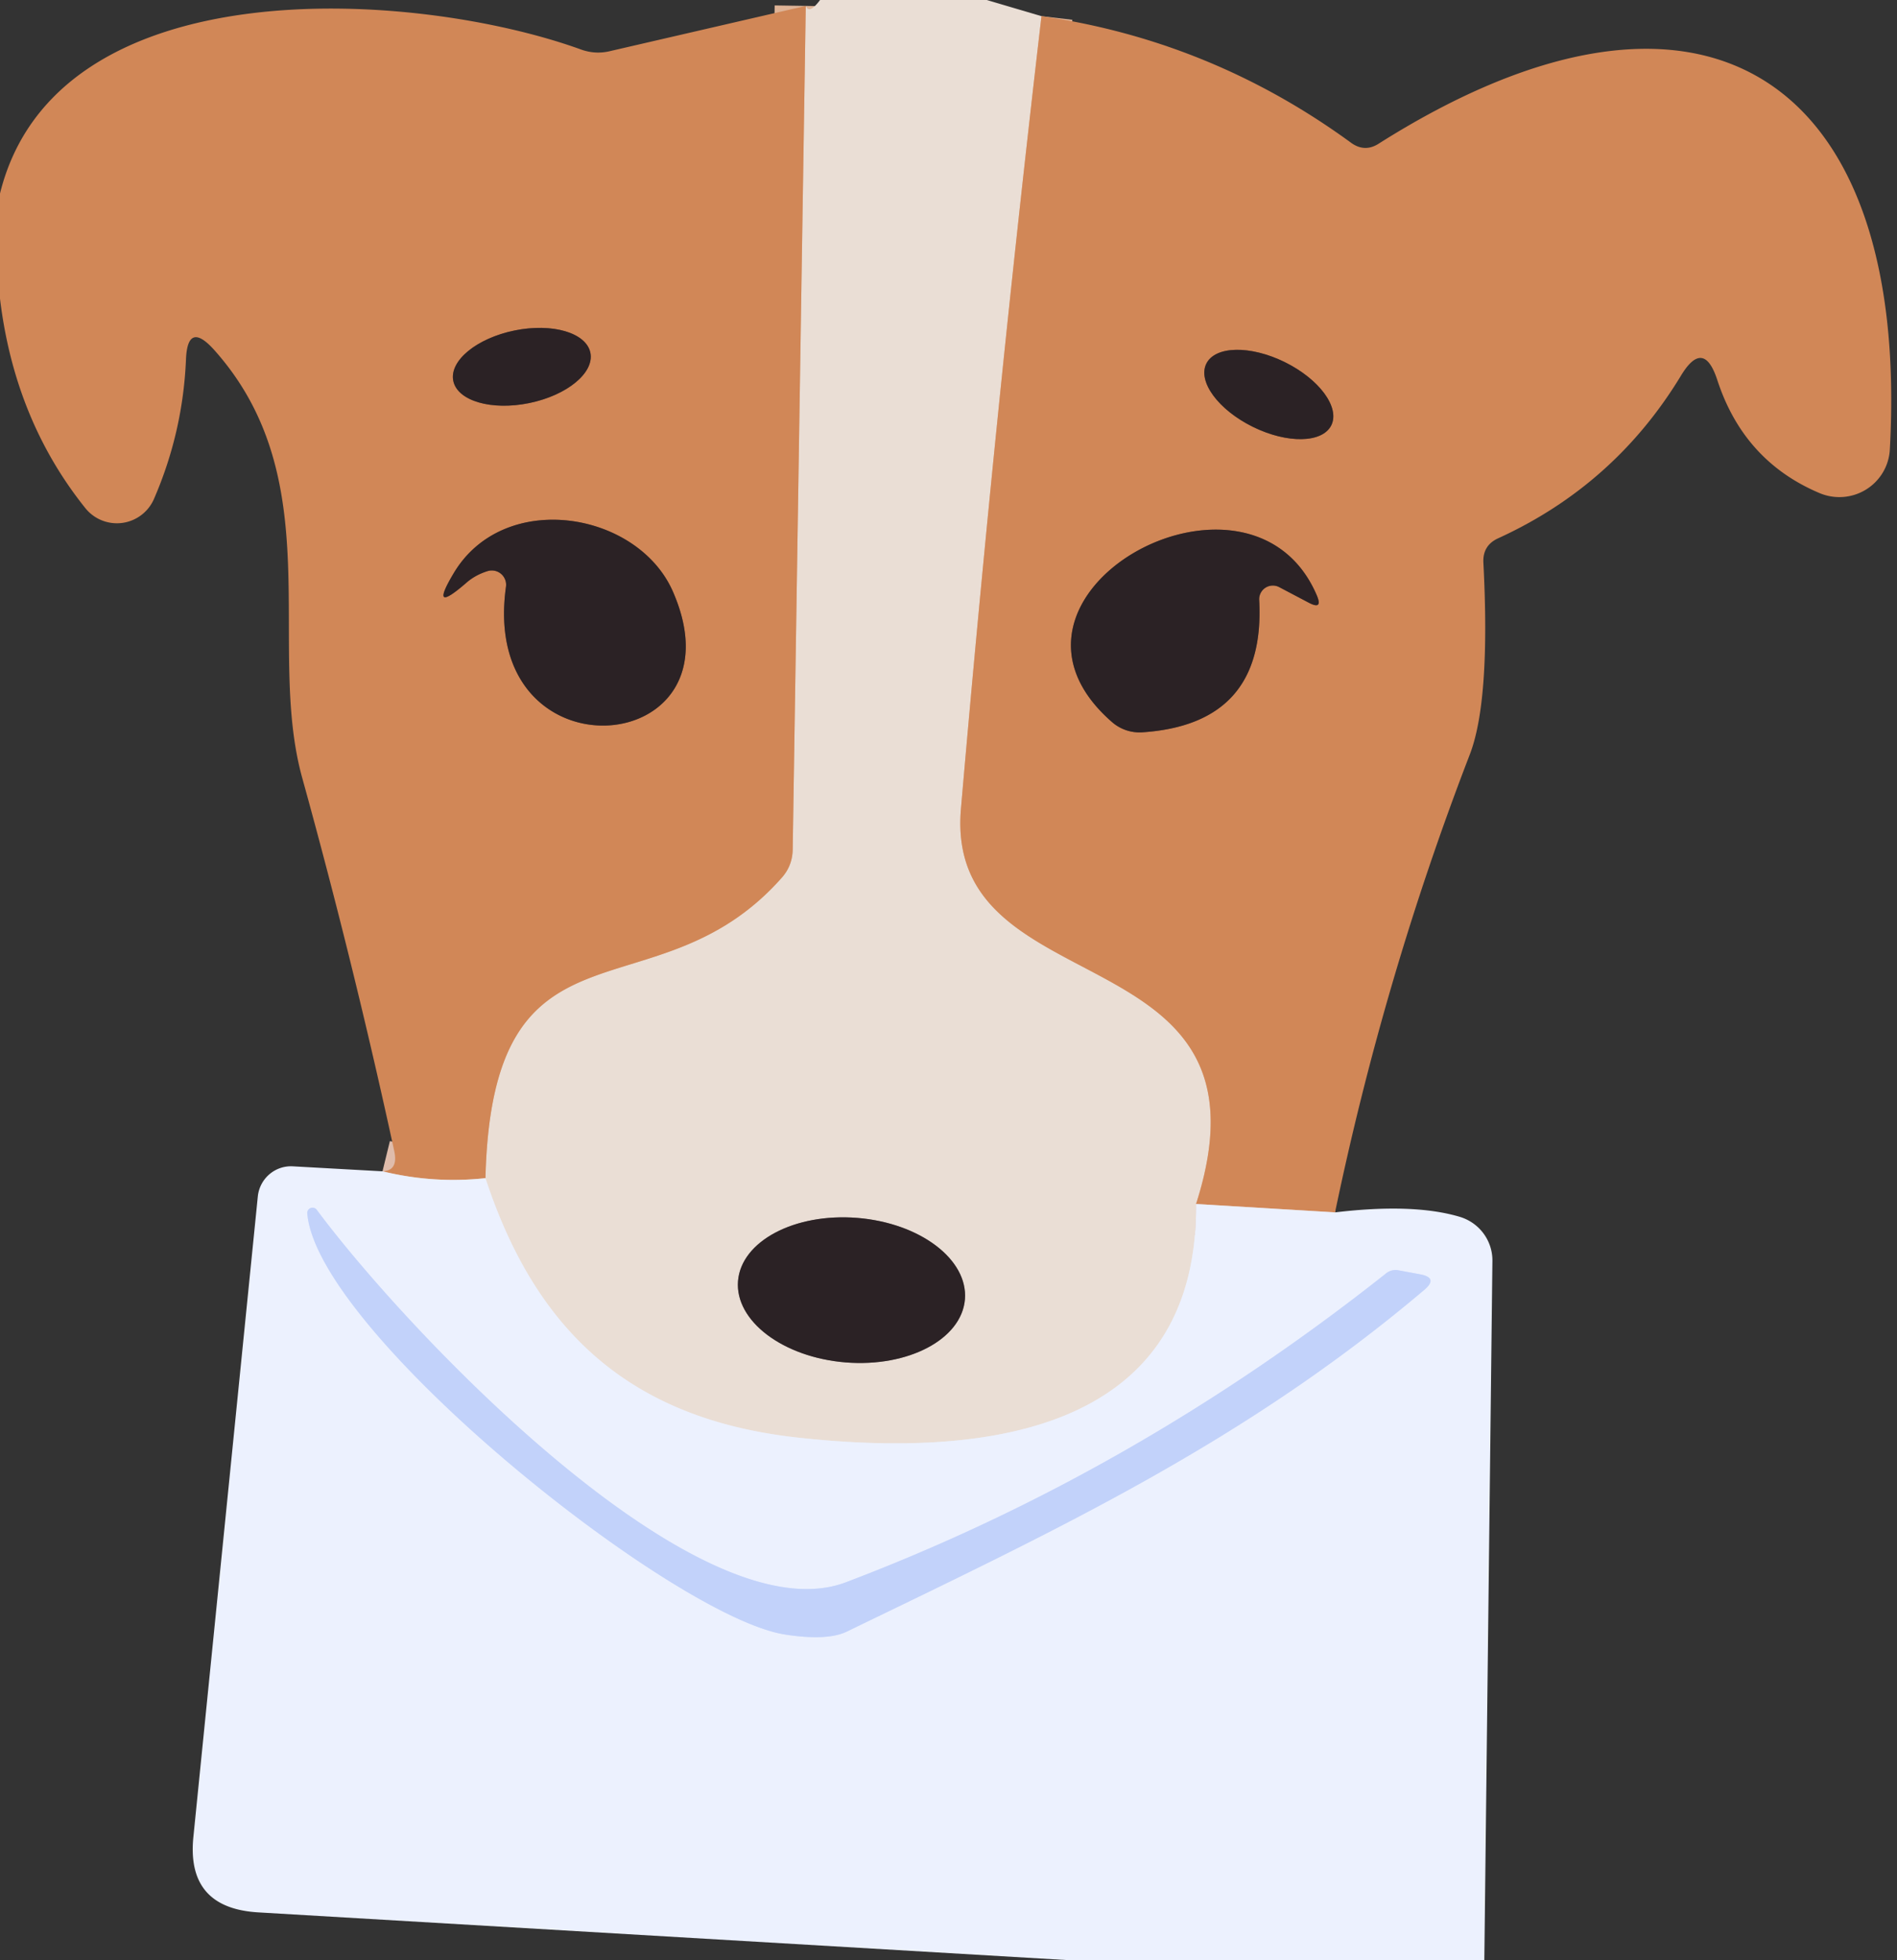 <?xml version="1.0" encoding="UTF-8" standalone="no"?>
<!DOCTYPE svg PUBLIC "-//W3C//DTD SVG 1.1//EN" "http://www.w3.org/Graphics/SVG/1.1/DTD/svg11.dtd">
<svg xmlns="http://www.w3.org/2000/svg" version="1.1" viewBox="0.00 0.00 61.00 63.00">
<rect x="0.00" y="0.00" width="61.00" height="63.00" fill="#333333" stroke="none"/>
<g stroke-width="2.00" fill="none" stroke-linecap="butt">
<path stroke="#deb396" vector-effect="non-scaling-stroke" d="
  M 33.49 0.52
  Q 32.00 13.27 30.90 26.00
  C 30.35 32.46 41.30 29.87 38.46 38.70"
/>
<path stroke="#ebe8ea" vector-effect="non-scaling-stroke" d="
  M 38.46 38.70
  C 38.52 46.19 31.40 46.84 25.66 46.21
  C 20.27 45.62 17.23 42.80 15.61 37.87"
/>
<path stroke="#deb396" vector-effect="non-scaling-stroke" d="
  M 15.61 37.87
  C 15.83 29.00 21.06 32.84 25.15 28.20
  Q 25.48 27.82 25.49 27.31
  L 25.91 0.19"
/>
<path stroke="#8b807d" vector-effect="non-scaling-stroke" d="
  M 31.028 41.764
  A 3.66 2.33 4.6 0 0 27.567 39.148
  A 3.66 2.33 4.6 0 0 23.732 41.176
  A 3.66 2.33 4.6 0 0 27.193 43.792
  A 3.66 2.33 4.6 0 0 31.028 41.764"
/>
<path stroke="#dfbcab" vector-effect="non-scaling-stroke" d="
  M 15.61 37.87
  Q 13.94 38.05 12.30 37.65"
/>
<path stroke="#7e553e" vector-effect="non-scaling-stroke" d="
  M 18.984 11.338
  A 2.25 1.19 -11.6 0 0 16.541 10.624
  A 2.25 1.19 -11.6 0 0 14.576 12.242
  A 2.25 1.19 -11.6 0 0 17.019 12.956
  A 2.25 1.19 -11.6 0 0 18.984 11.338"
/>
<path stroke="#7e553e" vector-effect="non-scaling-stroke" d="
  M 16.27 18.86
  C 15.40 25.14 24.00 24.42 21.64 19.02
  C 20.51 16.43 16.19 15.71 14.58 18.44
  Q 13.77 19.80 15.01 18.72
  Q 15.29 18.48 15.67 18.36
  A 0.46 0.46 0.0 0 1 16.27 18.86"
/>
<path stroke="#dfbcab" vector-effect="non-scaling-stroke" d="
  M 42.93 38.97
  L 38.46 38.70"
/>
<path stroke="#7e553e" vector-effect="non-scaling-stroke" d="
  M 42.81 13.669
  A 2.24 1.16 26.2 0 0 41.312 11.639
  A 2.24 1.16 26.2 0 0 38.79 11.691
  A 2.24 1.16 26.2 0 0 40.288 13.721
  A 2.24 1.16 26.2 0 0 42.81 13.669"
/>
<path stroke="#7e553e" vector-effect="non-scaling-stroke" d="
  M 41.13 18.87
  L 42.08 19.37
  Q 42.55 19.62 42.34 19.13
  C 40.18 14.10 31.06 19.14 35.77 23.22
  A 1.35 1.34 -26.2 0 0 36.72 23.54
  Q 40.71 23.28 40.49 19.28
  A 0.44 0.44 0.0 0 1 41.13 18.87"
/>
<path stroke="#d7e2fc" vector-effect="non-scaling-stroke" d="
  M 10.18 38.88
  A 0.17 0.17 0.0 0 0 9.88 38.99
  C 10.17 42.80 21.62 51.98 25.25 52.54
  Q 26.61 52.75 27.24 52.44
  C 33.97 49.18 40.00 46.37 45.80 41.46
  Q 46.26 41.07 45.66 40.96
  L 44.96 40.83
  A 0.49 0.47 28.5 0 0 44.56 40.94
  Q 36.46 47.35 27.20 50.86
  C 22.44 52.66 13.09 42.80 10.18 38.88"
/>
</g>
<path fill="#eaded5" d="
  M 26.37 0.00
  L 31.73 0.00
  L 33.49 0.52
  Q 32.00 13.27 30.90 26.00
  C 30.35 32.46 41.30 29.87 38.46 38.70
  C 38.52 46.19 31.40 46.84 25.66 46.21
  C 20.27 45.62 17.23 42.80 15.61 37.87
  C 15.83 29.00 21.06 32.84 25.15 28.20
  Q 25.48 27.82 25.49 27.31
  L 25.91 0.19
  Q 26.02 0.47 26.37 0.00
  Z
  M 31.028 41.764
  A 3.66 2.33 4.6 0 0 27.567 39.148
  A 3.66 2.33 4.6 0 0 23.732 41.176
  A 3.66 2.33 4.6 0 0 27.193 43.792
  A 3.66 2.33 4.6 0 0 31.028 41.764
  Z"
/>
<path fill="#d18757" d="
  M 25.91 0.19
  L 25.49 27.31
  Q 25.48 27.82 25.15 28.20
  C 21.06 32.84 15.83 29.00 15.61 37.87
  Q 13.94 38.05 12.30 37.65
  Q 12.81 37.63 12.68 37.01
  Q 11.37 30.97 9.72 25.01
  C 8.54 20.76 10.62 15.41 6.88 11.24
  Q 6.03 10.30 5.98 11.56
  Q 5.88 13.90 4.95 16.04
  A 1.30 1.30 0.0 0 1 2.75 16.34
  Q 0.47 13.50 0.00 9.60
  L 0.00 6.22
  C 1.82 -1.13 13.40 -0.32 18.68 1.59
  Q 19.15 1.76 19.63 1.64
  L 25.91 0.19
  Z
  M 18.984 11.338
  A 2.25 1.19 -11.6 0 0 16.541 10.624
  A 2.25 1.19 -11.6 0 0 14.576 12.242
  A 2.25 1.19 -11.6 0 0 17.019 12.956
  A 2.25 1.19 -11.6 0 0 18.984 11.338
  Z
  M 16.27 18.86
  C 15.40 25.14 24.00 24.42 21.64 19.02
  C 20.51 16.43 16.19 15.71 14.58 18.44
  Q 13.77 19.80 15.01 18.72
  Q 15.29 18.48 15.67 18.36
  A 0.46 0.46 0.0 0 1 16.27 18.86
  Z"
/>
<path fill="#d18757" d="
  M 33.49 0.52
  Q 38.96 1.31 43.46 4.60
  Q 43.89 4.90 44.33 4.62
  C 54.73 -1.96 61.43 2.46 60.77 14.44
  A 1.63 1.62 12.9 0 1 58.51 15.85
  Q 56.07 14.82 55.22 12.21
  Q 54.78 10.87 54.05 12.08
  Q 51.92 15.59 48.18 17.30
  Q 47.67 17.53 47.70 18.09
  Q 47.93 22.53 47.26 24.26
  Q 44.51 31.39 42.93 38.97
  L 38.46 38.70
  C 41.30 29.87 30.35 32.46 30.90 26.00
  Q 32.00 13.27 33.49 0.52
  Z
  M 42.81 13.669
  A 2.24 1.16 26.2 0 0 41.312 11.639
  A 2.24 1.16 26.2 0 0 38.79 11.691
  A 2.24 1.16 26.2 0 0 40.288 13.721
  A 2.24 1.16 26.2 0 0 42.81 13.669
  Z
  M 41.13 18.87
  L 42.08 19.37
  Q 42.55 19.62 42.34 19.13
  C 40.18 14.10 31.06 19.14 35.77 23.22
  A 1.35 1.34 -26.2 0 0 36.72 23.54
  Q 40.71 23.28 40.49 19.28
  A 0.44 0.44 0.0 0 1 41.13 18.87
  Z"
/>
<ellipse fill="#2b2225" cx="0.00" cy="0.00" transform="translate(16.78,11.79) rotate(-11.6)" rx="2.25" ry="1.19"/>
<ellipse fill="#2b2225" cx="0.00" cy="0.00" transform="translate(40.80,12.68) rotate(26.2)" rx="2.24" ry="1.16"/>
<path fill="#2b2225" d="
  M 15.67 18.36
  Q 15.29 18.48 15.01 18.72
  Q 13.77 19.80 14.58 18.44
  C 16.19 15.71 20.51 16.43 21.64 19.02
  C 24.00 24.42 15.40 25.14 16.27 18.86
  A 0.46 0.46 0.0 0 0 15.67 18.36
  Z"
/>
<path fill="#2b2225" d="
  M 40.49 19.28
  Q 40.71 23.28 36.72 23.54
  A 1.35 1.34 -26.2 0 1 35.77 23.22
  C 31.06 19.14 40.18 14.10 42.34 19.13
  Q 42.55 19.62 42.08 19.37
  L 41.13 18.87
  A 0.44 0.44 0.0 0 0 40.49 19.28
  Z"
/>
<path fill="#ecf1fe" d="
  M 12.30 37.65
  Q 13.94 38.05 15.61 37.87
  C 17.23 42.80 20.27 45.62 25.66 46.21
  C 31.40 46.84 38.52 46.19 38.46 38.70
  L 42.93 38.97
  Q 45.44 38.67 46.93 39.11
  A 1.47 1.46 8.4 0 1 47.99 40.53
  L 47.73 63.00
  L 34.26 63.00
  L 8.30 61.47
  Q 5.98 61.33 6.22 59.03
  L 8.29 38.46
  A 1.08 1.07 -85.6 0 1 9.42 37.49
  L 12.30 37.65
  Z
  M 10.18 38.88
  A 0.17 0.17 0.0 0 0 9.88 38.99
  C 10.17 42.80 21.62 51.98 25.25 52.54
  Q 26.61 52.75 27.24 52.44
  C 33.97 49.18 40.00 46.37 45.80 41.46
  Q 46.26 41.07 45.66 40.96
  L 44.96 40.83
  A 0.49 0.47 28.5 0 0 44.56 40.94
  Q 36.46 47.35 27.20 50.86
  C 22.44 52.66 13.09 42.80 10.18 38.88
  Z"
/>
<path fill="#c2d2fa" d="
  M 10.18 38.88
  C 13.09 42.80 22.44 52.66 27.20 50.86
  Q 36.46 47.35 44.56 40.94
  A 0.49 0.47 28.5 0 1 44.96 40.83
  L 45.66 40.96
  Q 46.26 41.07 45.80 41.46
  C 40.00 46.37 33.97 49.18 27.24 52.44
  Q 26.61 52.75 25.25 52.54
  C 21.62 51.98 10.17 42.80 9.88 38.99
  A 0.17 0.17 0.0 0 1 10.18 38.88
  Z"
/>
<ellipse fill="#2b2225" cx="0.00" cy="0.00" transform="translate(27.38,41.47) rotate(4.6)" rx="3.66" ry="2.33"/>
</svg>
